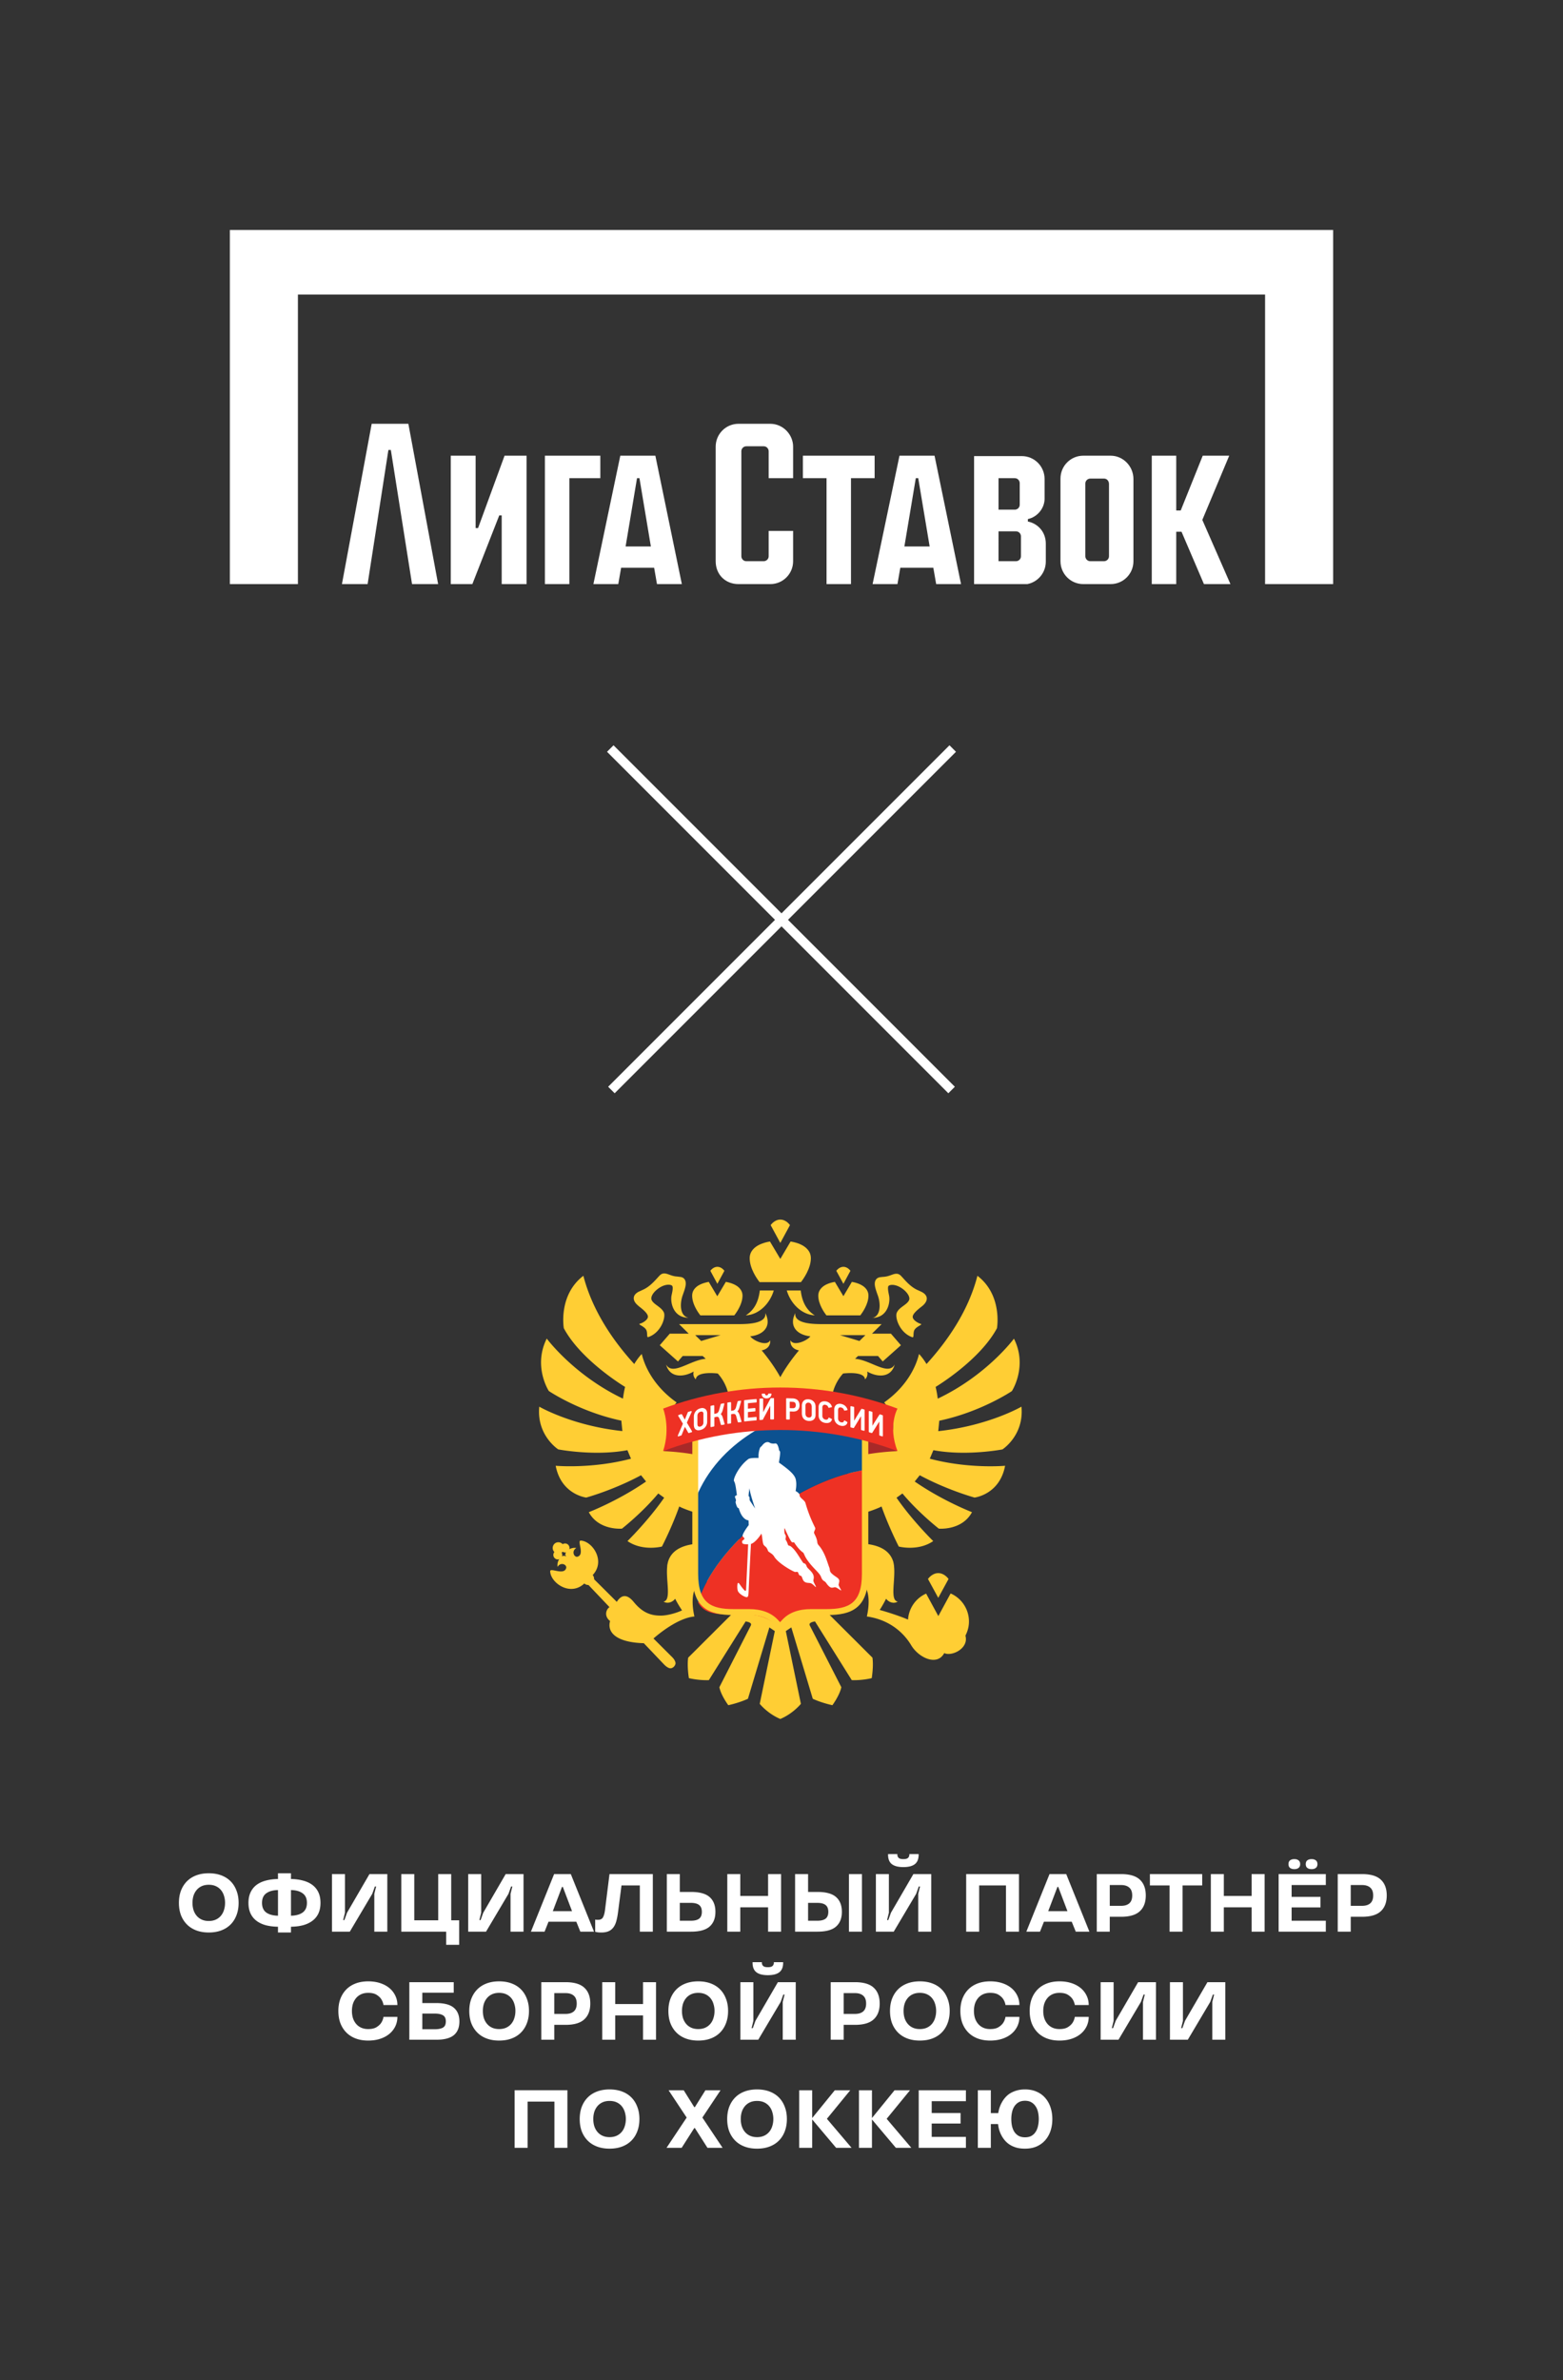 <?xml version="1.0" encoding="UTF-8"?> <svg xmlns="http://www.w3.org/2000/svg" width="680" height="1035" fill="none"><rect width="100%" height="100%" fill="#333333" stroke="none"/> <g clip-path="url(#a)"> <g fill="#fff" clip-path="url(#b)"> <path d="M335.124 184.291h-13.831c-5.497 0-9.93 4.446-9.93 9.958v49.793c0 5.868 4.256 9.958 9.93 9.958h13.831c5.497 0 9.93-4.446 9.93-9.958v-13.16h-10.639v11.026c0 1.244-1.064 2.134-2.128 2.134h-7.625c-1.241 0-2.128-1.067-2.128-2.134v-45.702c0-1.245 1.064-2.134 2.128-2.134h7.625c1.241 0 2.128 1.067 2.128 2.134v11.736h10.639v-13.693c0-5.334-4.433-9.958-9.93-9.958ZM380.517 198.162h-31.208v9.78h10.285V254h10.639v-46.058h10.284v-9.78ZM207.987 229.637h-1.064v-31.475h-10.817V254h9.398l11.703-29.875h1.064V254h10.817v-55.838h-9.576l-11.525 31.475ZM161.707 184.291 148.763 254h11.171l9.043-58.328h1.064l9.22 58.328h11.349l-12.944-69.709h-15.959ZM391.334 198.162 379.631 254h10.816l1.241-7.113h14.363l1.241 7.113h10.817l-11.526-55.838h-15.249Zm2.128 39.478 4.965-29.698h1.063l4.965 29.698h-10.993ZM269.87 198.162 258.167 254h10.817l1.241-7.113h14.363l1.241 7.113h10.817l-11.526-55.838h-15.25Zm2.306 39.478 4.965-29.698h1.063l4.965 29.698h-10.993ZM261.182 198.162h-24.115V254h10.639v-46.058h13.476v-9.78ZM483.184 198.162h-11.88c-5.497 0-9.93 4.445-9.93 9.958v35.922c0 5.512 4.433 9.958 9.93 9.958h11.88c5.497 0 9.93-4.446 9.93-9.958v-35.744c0-5.513-4.433-10.136-9.93-10.136Zm-.709 43.746c0 1.244-1.064 2.134-2.128 2.134h-6.029c-1.241 0-2.128-1.067-2.128-2.134v-31.654c0-1.245 1.064-2.134 2.128-2.134h6.029c1.241 0 2.128 1.067 2.128 2.312v31.476Z"></path> <path d="M100 100v154h29.612V128.097h420.776V254H580V100H100Z"></path> <path d="M534.784 198.162h-11.525l-9.576 23.829h-1.95v-23.829h-10.639V254h10.639v-22.762h2.305L523.79 254h11.526l-12.235-27.919 11.703-27.919ZM447.189 226.792v-1.067c4.078-.889 7.27-4.623 7.27-8.891v-8.536c0-5.513-4.433-9.959-9.93-9.959h-20.746v55.839h21.278c5.497 0 9.93-4.446 9.93-9.959v-7.824c0-4.979-3.369-8.714-7.802-9.603Zm-12.767-18.85h7.093c1.241 0 2.127 1.067 2.127 2.134v9.425c0 1.245-1.064 2.134-2.127 2.134h-7.093v-13.693Zm9.752 33.966c0 1.244-1.064 2.134-2.128 2.134h-7.624V231.06h7.624c1.242 0 2.128 1.067 2.128 2.134v8.714Z"></path> </g> <path stroke="#fff" stroke-width="4" d="m266 474 148.492-148.492M414 474 265.508 325.508"></path> <path fill="#FFCE34" d="M354.96 696.269v-.14l-15.339 9.253s4.477-1.431 0 3.492c-.243-2.444-9.856-7.926-14.714-12.745h-.868v.14l-24.64 24.581c-.555 3.806.313 8.904.313 8.904s3.887 1.013 8.676.873l15.998-25.524s3.124.314 2.221 1.851L312.969 733.7c.728 3.596 3.887 7.821 3.887 7.821s4.511-.942 8.537-2.793l9.335-31.041 2.36 1.606-6.559 31.635s3.366 4.225 8.919 6.564h.069c5.553-2.339 8.919-6.564 8.919-6.564l-6.559-31.635 2.395-1.606 9.335 31.041c3.991 1.851 8.537 2.793 8.537 2.793s3.123-4.225 3.887-7.821l-13.673-26.746c-.903-1.537 2.221-1.851 2.221-1.851l15.998 25.524c4.824.14 8.676-.873 8.676-.873s.868-5.098.312-8.904l-24.639-24.581h.034ZM373.284 589.668h8.711l2.047 2.374 7.913-7.053-4.338-5.028h-8.26l4.199-4.155h-25.715c-3.922 0-12.494-.105-11.834-4.819-2.881 5.692.694 9.498 6.559 10.126-1.562 2.025-7.357 4.469-8.676 1.711-.278 3.911 3.713 4.4 3.713 4.4s-4.685 5.377-8.121 11.662c-3.47-6.32-8.12-11.662-8.12-11.662s3.991-.489 3.713-4.4c-1.319 2.793-7.149.349-8.676-1.711 5.865-.628 9.44-4.434 6.559-10.126.66 4.714-7.912 4.819-11.834 4.819h-25.681l4.199 4.155h-8.259l-4.338 5.028 7.912 7.053 2.048-2.374h8.711c.243.244.52.454.728.663.209.175.382.384.59.559-6.732.489-14.436 7.577-17.247 2.479 1.7 6.215 8.086 5.377 12.007 3.038 0 0-.659 1.955.937 3.422.243-3.772 9.544-2.549 9.544-2.549 4.928 5.482 6.663 13.687 3.539 20.88l5.588-3.352c.208 1.711.416 4.155.277 6.669h1.736c.104-1.99 0-4.155-.313-6.599l2.464-3.562a39.817 39.817 0 0 1 1.319 10.161h4.269c-.105-3.282-.59-6.948-.799-8.38l2.152-2.689s1.562 5.203 1.874 11.069h4.13c-.347-3.561-.937-6.809-1.284-8.59l2.29-.453 2.291.453c-.347 1.781-.937 5.029-1.284 8.59h4.129c.313-5.866 1.874-11.069 1.874-11.069l2.152 2.689c-.208 1.432-.694 5.098-.798 8.38h4.268c0-2.793.278-6.39 1.319-10.161l2.464 3.562a40.181 40.181 0 0 0-.312 6.599h1.735c-.139-2.514.069-4.958.278-6.669l5.587 3.352c-3.123-7.193-1.354-15.433 3.574-20.88 0 0 9.301-1.223 9.544 2.549 1.562-1.467.937-3.422.937-3.422 3.887 2.339 10.272 3.177 11.973-3.038-2.811 5.098-10.55-2.025-17.248-2.479.208-.175.382-.384.59-.559.208-.209.451-.454.694-.663Zm-68.228-6.53-2.603-2.549h11.071l-8.468 2.549Zm60.385-2.549h11.07l-2.602 2.549-8.468-2.549ZM436.133 630.276s9.474-6.076 8.26-18.576c0 0-14.194 8.275-36.197 10.65l.452-4.539c18.219-3.841 31.58-12.885 31.58-12.885s6.976-10.719.902-22.801c0 0-11.729 15.923-33.142 26.083l-.069-.384a43.873 43.873 0 0 0-.868-4.714c.972-.593 19.296-11.767 26.688-25.524 0 0 2.533-14.351-8.503-22.801-3.991 15.608-13.396 28.772-22.141 38.374-1.77-2.898-3.262-4.364-3.262-4.364-1.701 7.018-6.524 14.979-15.166 21.054a15.84 15.84 0 0 1 3.783 8.765c.937 8.869-5.449 13.128-14.263 14.071-1.874.21-3.644 3.736-5.345 3.317 0 0 1.354 23.15 2.083 23.08 4.025-.488 10.827-3.002 12.597-3.98 3.193 9.078 7.496 17.423 7.496 17.423s8.364 2.2 14.992-2.374c0 0-9.058-8.834-15.964-18.855l2.568-1.851c7.08 8.485 15.825 15.294 15.825 15.294s10.065.943 14.437-7.158c0 0-12.771-4.923-24.917-13.338l2.186-2.724c12.077 6.495 23.842 9.707 23.842 9.707s10.931-1.257 13.291-13.827c0 0-15.651 1.466-32.76-3.073l1.562-3.701c14.471 2.689 30.088-.349 30.088-.349h-.035ZM379.461 573.084c6.629 0 7.982-6.6 7.323-9.777-.243-1.152-.451-2.235-.451-3.073 0-.489.035-.942.382-1.152 1.075-.698 3.782-.454 6.489 1.781 1.631 1.362 2.95 3.317 2.221 4.679-.486.907-1.423 1.606-2.394 2.304-1.111.838-2.256 1.641-2.846 2.933-.972 2.06 1.18 8.799 6.698 10.72.972.314.139-2.025 1.076-3.352 1.075-1.537 3.748-2.165 2.533-2.479-.798-.21-3.158-1.397-3.401-2.829-.208-1.361 1.943-3.142 3.47-4.364l.625-.489c1.805-1.467 2.082-2.724 2.013-3.527-.069-.733-.521-1.781-2.221-2.653-.139-.07-.278-.105-.382-.175 0 0-.312-.175-1.527-.698-2.603-1.222-4.581-3.352-6.142-5.098-.313-.349-.625-.664-.903-.978-1.388-1.466-2.776-.943-4.268-.419-.903.349-1.978.698-3.297.803-.278 0-1.701.175-1.701.175-.555.139-1.041.349-1.388.698-.624.629-.867 1.536-.763 2.689.139 1.361.728 2.933 1.318 4.609 1.215 3.387 1.389 8.938-2.498 9.742l.034-.07ZM277.779 567.914l.625.489c1.527 1.187 3.678 3.003 3.47 4.365-.243 1.431-2.603 2.653-3.401 2.828-1.215.314 1.458.943 2.533 2.479.937 1.327.139 3.701 1.076 3.352 5.553-1.92 7.67-8.624 6.733-10.719-.59-1.257-1.735-2.095-2.846-2.933-.972-.699-1.909-1.397-2.395-2.305-.728-1.362.556-3.317 2.222-4.679 2.706-2.234 5.413-2.479 6.489-1.781.312.21.382.664.382 1.153 0 .873-.243 1.955-.486 3.072-.659 3.178.729 9.777 7.323 9.777-3.887-.803-3.714-6.355-2.499-9.742.59-1.676 1.18-3.212 1.319-4.609.104-1.152-.139-2.06-.764-2.688-.347-.349-.833-.559-1.388-.664 0 0-1.423-.174-1.666-.209-1.319-.07-2.36-.454-3.297-.803-1.492-.524-2.88-1.048-4.268.419-.278.279-.59.628-.903.977-1.596 1.746-3.539 3.876-6.177 5.098-1.214.559-1.492.699-1.492.699s-.278.139-.417.174c-1.7.873-2.151 1.886-2.221 2.654-.069.803.174 2.06 2.013 3.526l.035.07Z"></path> <path fill="#FFCE34" d="M336.672 561.176h-6.108c-.625 5.308-2.707 8.695-6.108 10.824 5.865-.279 10.55-5.272 12.181-10.824h.035ZM348.401 561.176h-6.108c1.632 5.552 6.317 10.51 12.182 10.824-3.401-2.129-5.484-5.516-6.108-10.824h.034ZM339.379 557.543h9.092c1.076-1.396 4.304-5.936 4.304-10.405 0-1.885-.799-3.457-2.499-4.818-.833-.664-2.742-1.851-6.316-2.445l-4.477 7.577-4.511-7.577c-3.575.594-5.484 1.816-6.317 2.445-1.7 1.361-2.498 2.933-2.498 4.818 0 4.504 3.227 9.044 4.303 10.405h8.919Z"></path> <path fill="#FFCE34" d="M343.682 532.754s-1.596-2.41-4.199-2.41c-2.603 0-4.199 2.41-4.199 2.41l4.199 7.751 4.199-7.751ZM366.83 572h7.461c.867-1.152 3.54-4.888 3.54-8.555 0-1.571-.66-2.863-2.048-3.98-.694-.524-2.256-1.537-5.171-2.025l-3.678 6.215-3.714-6.215c-2.915.488-4.511 1.501-5.171 2.025-1.353 1.117-2.047 2.409-2.047 3.98 0 3.701 2.672 7.438 3.54 8.555h7.288Z"></path> <path fill="#FFCE34" d="M369.987 552.622s-1.18-1.746-3.054-1.746c-1.874 0-3.088 1.746-3.088 1.746l3.088 5.657 3.054-5.657ZM315.155 552.622s-1.18-1.746-3.054-1.746c-1.874 0-3.054 1.746-3.054 1.746l3.054 5.657 3.054-5.657Z"></path> <path fill="#FFCE34" d="M311.997 572h7.461c.903-1.152 3.575-4.888 3.575-8.555 0-1.571-.694-2.863-2.082-3.98-.694-.524-2.256-1.502-5.171-2.025l-3.714 6.25-3.713-6.25c-2.915.523-4.511 1.501-5.171 2.025-1.388 1.117-2.047 2.409-2.047 3.98 0 3.701 2.672 7.438 3.574 8.555h7.288ZM242.867 630.276s15.617 3.038 30.088.349l1.562 3.701c-17.109 4.505-32.76 3.073-32.76 3.073 2.394 12.57 13.291 13.827 13.291 13.827s11.765-3.212 23.842-9.707l2.186 2.724c-12.146 8.415-24.917 13.338-24.917 13.338 4.372 8.101 14.436 7.158 14.436 7.158s8.711-6.809 15.791-15.294l2.568 1.851c-6.906 9.986-15.964 18.855-15.964 18.855 6.628 4.574 14.992 2.374 14.992 2.374s4.338-8.345 7.531-17.423c1.77 1.012 8.572 3.492 12.597 3.98.729.07 2.083-23.08 2.083-23.08-1.701.384-3.506-3.142-5.345-3.317-8.815-.943-15.2-5.202-14.263-14.071a15.84 15.84 0 0 1 3.783-8.765c-8.642-6.075-13.465-14.036-15.166-21.054 0 0-1.527 1.466-3.262 4.364-8.746-9.567-18.116-22.766-22.141-38.374-11.036 8.45-8.503 22.801-8.503 22.801 7.358 13.757 25.716 24.966 26.653 25.524a44.121 44.121 0 0 0-.868 4.714l-.069.384c-21.378-10.195-33.142-26.118-33.142-26.118-6.073 12.117.902 22.801.902 22.801s13.326 9.044 31.546 12.885l.451 4.539c-21.968-2.34-36.161-10.615-36.161-10.615-1.215 12.5 8.259 18.576 8.259 18.576Z"></path> <path fill="#FFCE34" d="M284.269 712.541c1.943-1.71 10.515-8.938 17.838-9.602-3.089-13.862 3.748-18.995 9.266-12.675 1.943 2.2 2.741 4.609 3.088 6.67l6.698.104.451-27.689-14.089-.244c.485 1.292.59 2.095.59 2.095-11.487-.384-16.172 3.282-17.526 8.1 0 0-.035.21-.069.35 0 .139-.07.279-.104.454-.07.314-.105.593-.139.942v.245c-.625 5.936 1.908 14.665-1.597 15.154 1.597 1.047 3.818.419 5.067-1.222.937 1.92 2.221 3.91 2.985 5.063-2.707 1.257-6.663 2.304-9.336 2.269-4.268 0-7.843-1.257-11.66-5.901-2.36-2.898-4.963-3.91-7.392-.07a3227.383 3227.383 0 0 0-9.856-9.811c0-.664-.174-1.327-.625-1.851 5.761-6.145-.138-14.735-5.171-14.979-1.804-.07 1.84 6.005-1.388 6.983-1.527.454-2.845-2.409-.555-3.771-2.811-.524-6.038 2.13-4.269 3.911-1.735-1.781-4.407 1.431-3.886 4.295 1.353-2.305 4.199-.978 3.713.593-1.006 3.247-7.045-.454-6.941 1.362.208 5.063 8.746 11.034 14.853 5.272.486.454 1.146.664 1.805.664 0 0 3.956 4.155 9.162 9.637h-.035c-1.492 1.012-2.429 3.911.278 6.041-1.354 4.713 2.325 9.253 14.68 9.637 4.893 5.132 8.675 9.113 8.953 9.392 1.284 1.257 2.256 1.572 2.811 1.502.451-.07.937-.315 1.284-.664.382-.384.625-.838.729-1.292.104-.558-.243-1.676-1.423-2.863-.208-.209-3.574-3.561-8.086-8.066l-.104-.035ZM413.541 692.988l-2.048 3.771-3.262 6.006-3.262-6.006-2.048-3.771c-4.407 1.955-7.53 6.25-7.877 11.313-2.95-1.327-9.336-3.422-12.32-4.19 0 0 1.318-1.99 2.776-4.888 1.249 1.641 3.47 2.304 5.067 1.222-3.471-.489-.972-9.218-1.597-15.154v-.245c-.034-.314-.104-.628-.138-.942-.035-.14-.07-.315-.105-.454a1.78 1.78 0 0 0-.069-.384c-1.353-4.784-6.038-8.45-17.525-8.066 0 0 .104-.803.59-2.095l-14.09.244.486 27.689 6.698-.104c.312-2.061 1.145-4.47 3.053-6.67 5.518-6.32 12.355-1.152 9.266 12.675 12.043 1.711 17.526 9.568 19.261 12.466 3.297 5.551 11.348 9.253 14.402 3.456 3.297 1.572 10.758-2.025 9.231-7.542v-.069c.937-1.851 1.527-3.876 1.527-6.111a13.324 13.324 0 0 0-7.912-12.186l-.104.035Z"></path> <path fill="#FFCE34" d="M412.673 686.632s-1.7-2.549-4.476-2.549c-2.777 0-4.477 2.549-4.477 2.549l4.477 8.205 4.476-8.205ZM244.706 671.409c.937 1.013.903 2.584-.069 3.527-.972.943-2.534.908-3.505-.07-.937-.978-.903-2.549.069-3.527.972-.942 2.534-.907 3.505.07Z"></path> <path fill="#FFCE34" d="M244.082 674.831c.728.769.728 2.026-.07 2.759-.763.733-2.013.733-2.741-.07-.729-.768-.729-2.025.069-2.758.764-.734 2.013-.734 2.742.069ZM247.24 671.793c.729.768.729 2.025-.07 2.758-.763.734-2.012.734-2.741-.069-.729-.769-.729-2.026.069-2.759.764-.733 2.013-.733 2.742.07Z"></path> <path fill="#EE3124" d="M375.158 639.388c-29.775 5.098-63.855 32.682-71.49 57.369 2.222 4.329 6.594 5.307 13.327 5.307h7.183c6.212 0 11.071 1.816 14.403 5.377 3.366-3.561 8.19-5.377 14.402-5.377h7.183c10.169 0 14.992-2.235 14.992-14.944v-47.732Z"></path> <path fill="#0C5190" d="M343.925 610.233c-19.157 3.178-35.919 13.234-41.923 30.134v46.753c0 .734 0 1.467.035 2.13v.245c.174 3.107.729 5.447 1.631 7.228 7.566-24.407 41.055-51.712 70.588-57.159.312-.07.59-.105.868-.175v-25.105c-10.238-2.375-20.753-3.702-31.234-4.051h.035Z"></path> <path fill="#fff" d="M302.002 653.391c8.607-24.128 32.518-38.514 59.83-43.088-20.094-.628-40.257 1.327-59.83 5.866v37.222Z"></path> <path fill="#A82928" d="M377.518 626.156v6.215a106.746 106.746 0 0 1 12.945-1.327l-7.913-4.016s-3.574-.733-5.032-.872ZM301.447 626.156v6.215a106.746 106.746 0 0 0-12.945-1.327l7.913-4.016s3.574-.733 5.032-.872Z"></path> <path fill="#FFCE34" d="M377.796 609.606h-76.592v74.897c0 14.77 7.149 17.808 17.838 17.808h6.802c6.594 0 11.036 2.444 13.187 7.297l.451 1.048.452-1.048c2.151-4.853 6.593-7.297 13.187-7.297h6.767c10.724 0 17.873-3.038 17.873-17.808v-74.897h.035Zm-2.811 74.757c0 12.85-5.657 15.364-15.444 15.364h-6.698c-5.413 0-9.613 1.536-12.458 4.609l-1.007 1.082-1.006-1.082c-2.88-3.038-7.045-4.609-12.459-4.609h-6.732c-9.787 0-15.444-2.514-15.444-15.364v-71.998h71.248v71.998Z"></path> <path fill="#fff" fill-rule="evenodd" d="M319.285 644.068c.694.594 1.041 4.33 1.319 6.111 0 0-1.041.244-.833.908.069.209.416 1.012.416 1.292 0 .279-.208.768-.173.872.138.734.416 1.607.763 2.2.243.384.59.314.66.489 1.457 5.238 4.233 5.203 4.233 5.203l.07 2.06c-1.18 1.536-3.158 4.469-2.568 4.993.451.454.728.628.694.943 0 .104-.278.454-.798.768-.313.209-.313 1.187.243 1.431.485.175 1.353.245 2.186.21l-.902 19.693c0 .279-.139.803-.625.384-.59-.558-1.319-1.466-2.117-2.653-.694-1.048-.937-.594-1.006 0-.139.942-.07 2.199.173 2.863.312.838 1.735 2.025 3.262 2.584 1.284.453 1.319-.35 1.423-2.654.035-1.083.521-11.558 1.007-20.392.173-.035.347-.104.485-.174 1.423-.699 3.054-2.689 4.061-4.295.451 1.327.451 4.26 1.041 4.958.833.978 1.145.629 1.874 2.619.173.454 1.874 1.082 2.603 2.339 1.596 2.759 7.183 6.006 8.919 6.704.589.245 1.284-.384 1.596.454.416 1.188.59 1.083 1.145 1.292.625.21.59 1.851 1.562 2.549 1.006.733 2.047.349 2.915.734.868.384 1.874 1.676 2.047 1.571.174-.105-.59-1.257-.971-2.27-.174-.384-.104-.908 0-1.327.486-2.688-2.603-4.155-3.019-5.342-.729-1.955-1.076-.873-1.701-1.816-1.735-2.514-3.089-5.237-5.171-6.878-.486-.384-1.006-.315-1.145-.524-.312-.384-.278-1.117-1.145-2.409-.209-.315.347-1.432-.104-2.095-.243-.35-.417-.699-.452-1.537-.069-2.479.278-.942.833.245.764 1.571 1.84 3.91 2.395 4.399.312.315.867-.104 1.11.28 1.458 2.304 2.916 3.701 3.818 4.294.382.315.59 1.502 1.839 3.283 2.568 3.666 5.24 5.412 5.969 7.332.764 2.025 1.492 1.536 2.187 2.549.694 1.048 1.596 2.025 2.359 2.095.764.07 1.076-.244 1.666-.174.694.104 2.395 1.466 2.534 1.396.138-.07-1.18-2.025-1.111-2.514.104-.733.451-1.466.208-2.095-.416-1.047-1.804-1.362-3.366-2.933-.798-.803-.59-1.536-.833-2.269-.972-2.514-1.7-5.727-3.852-8.8-.764-1.082-1.319-1.361-1.423-2.269-.208-2.13-1.284-3.492-1.423-4.19-.104-.664.798-1.606.451-2.235-.902-1.885-2.672-5.342-4.199-10.754-.381-1.292-2.533-2.2-2.533-3.317 0-1.083-1.735-1.781-1.735-1.921.486-2.654.243-4.085.069-4.958-.486-2.235-3.193-4.4-7.322-7.368.138-1.187.694-4.015.451-4.783-.07-.279-.382-.384-.417-.698-.139-1.048-.59-2.2-.902-2.515-.416-.488-.729-.279-1.492-.244-.486 0-1.215-.105-1.527-.314-.937-.629-2.187-.559-3.609 1.362-.243.314-.59.384-.729.768a9.057 9.057 0 0 0-.59 2.374c-.174 1.397 0 1.641-.104 2.06-1.597-.07-3.748 0-4.373.454-4.338 3.212-6.906 9.079-6.212 9.672l-.104-.07Zm6.42 6.32c0-1.117.382-3.212.382-3.212.069 1.955 2.429 8.799 2.429 8.799l-2.256-3.387c-.208-.314-.104-1.432-.243-1.641-.104-.21-.347-.279-.347-.559h.035Z" clip-rule="evenodd"></path> <path fill="#EE3124" d="M390.462 631.01c-32.517-12.221-69.442-12.221-101.96 0 3.332-10.3 0-18.471 0-18.471 32.518-12.221 69.408-12.221 101.96 0 0 0-4.268 7.542 0 18.471Z"></path> <path fill="#fff" d="M298.81 618.72a194.913 194.913 0 0 1 2.117-4.748.372.372 0 0 0-.035-.28.269.269 0 0 0-.277-.069c-.382.104-.799.244-1.18.349-.07 0-.139.07-.174.139-.451 1.083-.902 2.165-1.319 3.248l-1.249-2.305s-.208-.139-.312-.105c-.382.14-.764.245-1.146.385-.069 0-.138.069-.173.174v.21a171.333 171.333 0 0 1 2.047 3.387c-.728 1.745-1.492 3.456-2.221 5.167-.034.105 0 .21.035.28.07.069.104.069.208.069h.07c.381-.139.763-.279 1.145-.384.069 0 .139-.069.173-.139.486-1.222.972-2.41 1.458-3.632.486.873.972 1.711 1.458 2.584.069.105.173.175.277.105.382-.105.798-.245 1.18-.349.07 0 .139-.07.174-.14v-.244c-.729-1.257-1.493-2.514-2.221-3.736M306.931 612.783a2.107 2.107 0 0 0-.972-.454c-.382-.069-.798-.034-1.284.105-.521.14-.972.349-1.319.629-.347.279-.659.558-.868.908a3.608 3.608 0 0 0-.485 1.047 3.52 3.52 0 0 0-.139 1.013v3.526c0 .384.069.768.139 1.083.104.349.277.628.52.873.243.209.59.384.972.454h.382c.277 0 .59-.035.937-.14a4.2 4.2 0 0 0 1.145-.489c.347-.209.659-.489.902-.803.243-.314.451-.663.59-1.048a3.61 3.61 0 0 0 .208-1.222v-3.666c0-.349-.069-.698-.173-1.013a2.74 2.74 0 0 0-.555-.838m-.903 2.13v3.771c0 .21-.034.419-.104.594a2.179 2.179 0 0 1-.278.489c-.138.14-.277.279-.416.384a1.596 1.596 0 0 1-.521.209c-.242.07-.451.105-.624.035a.97.97 0 0 1-.382-.174.696.696 0 0 1-.208-.384 3.128 3.128 0 0 1-.07-.629v-3.457s0-.314.035-.488c.035-.175.104-.35.208-.524.104-.175.243-.349.417-.489.173-.14.416-.244.694-.314.139-.035.278-.07.382-.07h.243c.173.07.277.14.381.244.104.105.174.21.209.349.034.14.069.28.069.385M314.01 615.369s-.277-.314-.485-.419c.138-.139.277-.279.381-.489.209-.349.382-.768.521-1.222l.694-2.688s0-.175-.069-.245c-.07-.07-.139-.105-.243-.07l-1.041.21c-.105 0-.174.105-.209.175l-.729 2.653c-.069.28-.173.524-.312.699a1.401 1.401 0 0 1-.347.419c-.139.104-.243.174-.382.209-.138.035-.277.07-.381.105-.209.035-.452.105-.66.139v-3.491s0-.175-.104-.21a.49.49 0 0 0-.208-.07c-.382.07-.729.175-1.111.245-.138 0-.208.14-.208.244v8.764s0 .14.104.21c.035.035.104.035.174.035h.069a12.63 12.63 0 0 1 1.111-.245c.104 0 .208-.139.208-.244v-3.771c.278-.07.555-.105.833-.175.139-.035.277-.035.451-.035.104 0 .208 0 .312.07.104.07.209.14.313.28.104.139.173.314.243.558l.694 2.514s.138.21.277.175l1.146-.21c.069 0 .138-.069.173-.139.035-.07.069-.14 0-.21l-.763-2.653c-.139-.454-.278-.804-.521-1.118M321.263 614.18a1.822 1.822 0 0 0-.486-.419c.139-.14.278-.279.382-.454.208-.314.382-.733.521-1.222l.729-2.654s0-.174-.035-.244-.139-.105-.208-.07c-.347.035-.729.07-1.042.14-.104 0-.173.105-.208.174l-.729 2.619c-.104.279-.173.489-.312.664a1.248 1.248 0 0 1-.347.384 1.32 1.32 0 0 1-.347.209l-.416.105c-.243.035-.452.07-.694.105v-3.527s-.035-.14-.105-.209c-.069-.035-.138-.07-.208-.07-.382.07-.729.104-1.11.174-.139 0-.209.14-.209.245v8.764s.035.14.105.209c.034.035.104.07.173.07h.035c.382-.07.729-.139 1.11-.174.104 0 .209-.14.209-.245v-3.771l.832-.14h.452s.242.035.347.105c.104.035.208.14.312.28.104.139.208.349.278.593l.694 2.549s.138.175.277.175c.382-.035.764-.105 1.146-.14.069 0 .138-.07.173-.105.035-.07.069-.139 0-.209l-.798-2.689c-.139-.454-.278-.838-.521-1.117M328.898 608.385c-1.665.14-3.296.28-4.928.489-.138 0-.242.14-.242.245v8.764s0 .14.104.174c.034.035.104.07.173.07 1.631-.174 3.262-.349 4.928-.454.139 0 .243-.139.243-.244v-1.013s0-.139-.069-.174a.265.265 0 0 0-.174-.07l-3.54.314v-2.444a87.982 87.982 0 0 1 3.02-.279c.138 0 .242-.14.242-.245v-.942s0-.14-.069-.21a.49.49 0 0 0-.208-.07 78.61 78.61 0 0 0-2.985.28v-2.375c1.18-.105 2.395-.244 3.575-.314.139 0 .243-.14.243-.244v-.978s0-.14-.07-.21a.262.262 0 0 0-.173-.07M336.499 607.999h-1.076c-.104 0-.174.07-.209.14-.728 1.362-1.457 2.758-2.221 4.12a46.992 46.992 0 0 1-.971 1.851v-5.727s0-.139-.07-.174c-.034-.035-.104-.07-.208-.07-.382 0-.729.035-1.11.07-.139 0-.243.104-.243.279v8.764s0 .14.069.175c.035.035.104.07.174.07.347 0 .694-.035 1.075-.07.104 0 .174-.07.209-.14.763-1.466 1.561-2.898 2.325-4.364l.867-1.642v5.727s0 .139.07.174c.069.035.139.105.173.07h1.146s.242-.139.242-.279v-8.764c0-.07 0-.14-.069-.175a.367.367 0 0 0-.173-.07"></path> <path fill="#fff" d="M331.952 607.546s.382.314.66.419c.243.104.485.139.833.139h.138c.382 0 .694-.104.937-.209.243-.105.451-.279.625-.454s.278-.384.347-.594c.069-.209.139-.419.139-.593 0-.07 0-.14-.07-.21-.069-.07-.138-.07-.208-.07h-.902a.238.238 0 0 0-.243.245c0 .035 0 .105-.035.174 0 .07-.069.14-.139.175a.711.711 0 0 1-.208.14.738.738 0 0 1-.347.07c-.069 0-.173 0-.243-.035-.069 0-.139-.07-.208-.14-.069-.035-.104-.105-.139-.175 0-.069-.034-.104-.034-.174 0-.14-.105-.245-.278-.245-.312 0-.625 0-.937.035a.238.238 0 0 0-.243.245c0 .209.035.419.139.628.069.21.208.419.382.594M344.932 608.105c-.903 0-1.77-.07-2.672-.07-.07 0-.139 0-.174.07-.035.07-.069.105-.069.174v8.765s.104.244.243.244h1.11s.139 0 .174-.07a.271.271 0 0 0 .069-.174v-3.248c.451 0 .902 0 1.319.035.52 0 .971-.035 1.353-.174.382-.14.694-.35.902-.594.243-.244.417-.559.521-.908.104-.314.139-.663.139-1.047 0-.943-.278-1.676-.798-2.2-.521-.489-1.25-.768-2.187-.803m-1.284 1.466c.417 0 .833 0 1.25.035.485 0 .867.14 1.075.384.209.28.313.594.313 1.048 0 .174 0 .349-.07.559 0 .139-.104.279-.208.419-.104.104-.208.209-.416.279-.139.07-.313.07-.556.07h-.104c-.416 0-.867 0-1.284-.035v-2.759ZM354.093 609.606c-.243-.28-.555-.559-.902-.733-.382-.21-.833-.315-1.319-.385-.52-.034-1.006 0-1.388.14-.382.14-.694.349-.937.629a2.37 2.37 0 0 0-.52.908 3.194 3.194 0 0 0-.174.977v3.527c0 .384.069.768.174 1.152.104.384.277.733.52 1.013.243.314.555.558.937.733.382.209.833.314 1.354.349h.347c.277 0 .555 0 .832-.105.348-.104.695-.244.972-.489.278-.244.486-.523.625-.872.139-.35.208-.734.208-1.188v-3.666c0-.349-.069-.698-.173-1.047-.105-.35-.313-.664-.556-.978m-.937 1.92v3.771c0 .21-.034.384-.104.524-.069.14-.173.279-.277.384a.83.83 0 0 1-.382.21c-.174.035-.347.07-.521.035-.243 0-.486-.07-.659-.175a2.217 2.217 0 0 1-.451-.349 1.223 1.223 0 0 1-.243-.524 2.026 2.026 0 0 1-.104-.663v-3.457s0-.314.069-.454c.035-.175.104-.279.208-.419.104-.105.243-.209.417-.314.104-.07.277-.105.451-.105h.208c.278 0 .486.105.66.21.173.139.312.244.416.419.104.174.173.314.208.488.035.175.07.315.07.419M357.876 611.459s.139-.28.243-.349a.826.826 0 0 1 .381-.21.76.76 0 0 1 .556 0c.347.07.659.175.867.384.209.21.347.419.451.733 0 .14.174.21.313.175.347-.07.694-.175 1.041-.209.069 0 .139-.07.173-.14a.223.223 0 0 0 0-.21 2.962 2.962 0 0 0-1.006-1.501c-.486-.384-1.076-.664-1.735-.733a3.688 3.688 0 0 0-1.249.035 2.821 2.821 0 0 0-.972.488 2.589 2.589 0 0 0-.59.873 2.737 2.737 0 0 0-.208 1.083v3.666c0 .419.069.803.208 1.187.139.349.347.699.59.978s.555.524.937.698c.347.175.763.314 1.214.384.209 0 .382.035.59.035.452 0 .868-.07 1.215-.244.521-.245.868-.664 1.041-1.257.035-.14 0-.245-.139-.314l-1.041-.524s-.139-.035-.208 0c-.069 0-.139.105-.139.174a.962.962 0 0 1-.416.559c-.208.14-.486.175-.833.105a1.475 1.475 0 0 1-.59-.21 1.382 1.382 0 0 1-.417-.349 2.215 2.215 0 0 1-.277-.489 1.393 1.393 0 0 1-.104-.523v-3.737c0-.174 0-.349.104-.488M364.713 612.573s.139-.244.243-.349c.104-.105.208-.174.381-.174.174-.035.347-.035.556 0 .347.069.659.209.867.419.209.209.347.454.451.768 0 .139.139.209.313.174l1.006-.174s.139-.07.174-.105a.227.227 0 0 0 0-.209c-.174-.594-.521-1.118-1.007-1.572a3.851 3.851 0 0 0-1.735-.838c-.451-.104-.867-.104-1.249 0a1.94 1.94 0 0 0-.972.454c-.243.21-.451.489-.59.838-.139.314-.208.699-.208 1.118v3.666c0 .419.069.803.208 1.187.139.384.347.698.59 1.013.243.279.555.523.902.768.347.209.764.349 1.215.454.278.07.521.07.763.07.382 0 .729-.07 1.007-.21.52-.244.867-.628 1.041-1.222.035-.14 0-.245-.104-.314-.347-.21-.694-.384-1.041-.594a.22.22 0 0 0-.208 0c-.07 0-.139.105-.139.175a.868.868 0 0 1-.382.523c-.208.105-.486.14-.798.07-.208 0-.417-.105-.59-.209a1.504 1.504 0 0 1-.417-.384c-.138-.14-.208-.315-.277-.489a1.446 1.446 0 0 1-.104-.559v-3.736s0-.314.104-.489M374.985 612.644s-.208 0-.277.105c-.729 1.152-1.423 2.304-2.152 3.492l-.937 1.571v-5.831s-.07-.21-.208-.245c-.382-.07-.729-.174-1.111-.244-.069 0-.139 0-.208.035-.07.035-.104.139-.104.209v8.764s.069.21.208.245c.347.07.694.174 1.041.244.104 0 .208 0 .278-.105a215.71 215.71 0 0 0 2.256-3.701l.832-1.361v5.831s.07.209.174.244c.347.105.729.175 1.076.279h.069c.07 0 .104 0 .139-.035.069-.034.104-.139.104-.209v-8.764s-.069-.21-.208-.245c-.347-.104-.694-.209-1.041-.279M383.939 615.405c-.347-.105-.694-.245-1.041-.349-.104-.035-.243 0-.278.104-.729 1.118-1.423 2.235-2.152 3.352l-.902 1.502v-5.866s-.069-.21-.208-.245l-1.076-.314s-.173 0-.208.035c-.07.035-.104.14-.104.21v8.764s.069.209.173.244l1.041.314c.104 0 .243 0 .313-.104.728-1.188 1.492-2.375 2.221-3.562l.833-1.327v5.866s.069.21.173.245c.347.104.729.244 1.076.349h.069c.07 0 .105 0 .139-.035.07-.035.104-.14.104-.21v-8.764s-.069-.209-.173-.244M90.83 840.358c-2.004 0-3.804-.298-5.402-.895-1.598-.596-2.957-1.454-4.078-2.575-1.12-1.121-1.991-2.468-2.611-4.042-.597-1.598-.895-3.387-.895-5.366 0-1.98.298-3.756.895-5.33.62-1.598 1.49-2.957 2.61-4.078 1.122-1.121 2.481-1.98 4.079-2.576 1.598-.596 3.398-.894 5.401-.894 2.004 0 3.804.298 5.402.894 1.598.596 2.957 1.455 4.078 2.576 1.121 1.121 1.979 2.48 2.576 4.078.62 1.574.93 3.35.93 5.33 0 1.979-.31 3.768-.93 5.366-.597 1.574-1.455 2.921-2.576 4.042-1.12 1.121-2.48 1.979-4.078 2.575-1.598.597-3.398.895-5.401.895Zm0-5.008c1.168 0 2.194-.203 3.076-.608a6.228 6.228 0 0 0 2.218-1.682 7 7 0 0 0 1.323-2.504c.31-.954.465-1.979.465-3.076a9.898 9.898 0 0 0-.465-3.077 7.017 7.017 0 0 0-1.323-2.504 6.237 6.237 0 0 0-2.218-1.681c-.883-.405-1.908-.608-3.077-.608-1.168 0-2.194.203-3.076.608a6.237 6.237 0 0 0-2.218 1.681 7.488 7.488 0 0 0-1.36 2.504c-.285.954-.428 1.98-.428 3.077s.143 2.122.429 3.076c.31.954.763 1.789 1.36 2.504a6.228 6.228 0 0 0 2.217 1.682c.882.405 1.908.608 3.076.608Zm30.109 2.504c-1.908-.024-3.661-.239-5.259-.644-1.574-.429-2.921-1.061-4.042-1.896a8.504 8.504 0 0 1-2.611-3.184c-.62-1.311-.93-2.862-.93-4.65 0-1.789.31-3.327.93-4.615.62-1.311 1.49-2.385 2.611-3.219 1.121-.835 2.468-1.455 4.042-1.86 1.598-.43 3.351-.656 5.259-.68v-2.504h5.652v2.504c1.908.024 3.649.25 5.223.68 1.574.405 2.921 1.025 4.042 1.86a8.304 8.304 0 0 1 2.647 3.219c.62 1.288.93 2.826.93 4.615 0 1.788-.31 3.339-.93 4.65a8.373 8.373 0 0 1-2.647 3.184c-1.121.835-2.468 1.467-4.042 1.896-1.574.405-3.315.62-5.223.644v2.504h-5.652v-2.504Zm0-15.955c-2.17.048-3.875.525-5.116 1.431-1.216.883-1.824 2.266-1.824 4.15 0 1.884.608 3.279 1.824 4.185 1.241.883 2.946 1.348 5.116 1.395v-11.161Zm5.652 11.161c2.17-.047 3.863-.512 5.079-1.395 1.241-.906 1.861-2.301 1.861-4.185 0-1.884-.62-3.267-1.861-4.15-1.216-.906-2.909-1.383-5.079-1.431v11.161Zm17.835-18.1h5.652v16.812l-.787 3.184h.537l1.145-3.184 9.765-16.812h7.763V840h-5.652v-16.455l.787-3.184h-.537l-1.144 3.184L152.189 840h-7.763v-25.04ZM194.114 840h-19.532v-25.04h5.652v20.103h10.41V814.96h5.652v20.103h3.47v10.661h-5.652V840Zm9.576-25.04h5.652v16.812l-.787 3.184h.537l1.145-3.184 9.765-16.812h7.763V840h-5.652v-16.455l.787-3.184h-.537l-1.144 3.184L211.453 840h-7.763v-25.04Zm37.382 0h7.262L258.422 840h-5.938l-1.753-4.328H238.64L236.923 840h-5.938l10.087-25.04Zm7.799 16.133-4.007-10.553h-.358l-4.006 10.553h8.371Zm12.756 9.265c-.405 0-.775-.012-1.109-.036a7.163 7.163 0 0 1-.823-.107 7.174 7.174 0 0 1-.751-.179v-5.294l.358.071c.119.024.25.036.393.036h.465c1.026 0 1.741-.346 2.147-1.038.405-.691.703-1.729.894-3.112l1.967-15.739h18.852V840h-5.652v-20.104h-7.977l-1.538 11.876c-.191 1.431-.441 2.683-.751 3.757-.31 1.073-.74 1.967-1.288 2.682a5.104 5.104 0 0 1-2.075 1.61c-.835.358-1.872.537-3.112.537Zm28.479-25.398h5.652v7.762h4.829c3.745 0 6.451.739 8.121 2.218 1.693 1.479 2.539 3.625 2.539 6.439 0 2.79-.846 4.925-2.539 6.403-1.67 1.479-4.376 2.218-8.121 2.218h-10.481v-25.04Zm10.481 20.282c1.598 0 2.791-.298 3.578-.894.787-.62 1.18-1.61 1.18-2.969 0-1.359-.393-2.349-1.18-2.969-.787-.62-1.98-.93-3.578-.93h-4.829v7.762h4.829Zm15.833-20.282h5.652v9.515h12.09v-9.515h5.652V840h-5.652v-10.589h-12.09V840h-5.652v-25.04Zm29.492 0h5.652v7.762h4.042c3.744 0 6.451.739 8.12 2.218 1.694 1.479 2.54 3.625 2.54 6.439 0 2.79-.846 4.925-2.54 6.403-1.669 1.479-4.376 2.218-8.12 2.218h-9.694v-25.04Zm9.694 20.282c1.598 0 2.79-.298 3.577-.894.787-.62 1.181-1.61 1.181-2.969 0-1.359-.394-2.349-1.181-2.969-.787-.62-1.979-.93-3.577-.93h-4.042v7.762h4.042Zm13.737-20.282h5.652V840h-5.652v-25.04Zm11.72 0h5.652v16.812l-.787 3.184h.537l1.145-3.184 9.765-16.812h7.763V840h-5.652v-16.455l.787-3.184h-.537l-1.144 3.184L388.826 840h-7.763v-25.04Zm11.948-3.041c-2.241 0-3.911-.429-5.008-1.288-1.097-.858-1.645-2.23-1.645-4.114v-.25h4.042v.25c0 .549.191 1.014.572 1.396.382.357 1.062.536 2.039.536.978 0 1.658-.179 2.039-.536a1.9 1.9 0 0 0 .573-1.396v-.25h4.042v.25c0 1.884-.549 3.256-1.646 4.114-1.097.859-2.766 1.288-5.008 1.288Zm27.335 3.041h22.965V840h-5.652v-20.104h-11.661V840h-5.652v-25.04Zm36.264 0h7.261L473.959 840h-5.938l-1.753-4.328h-12.091L452.46 840h-5.938l10.088-25.04Zm7.798 16.133-4.007-10.553h-.357l-4.007 10.553h8.371Zm12.756-16.133h10.517c3.744 0 6.475.799 8.192 2.396 1.741 1.598 2.611 3.899 2.611 6.904 0 2.981-.87 5.271-2.611 6.869-1.717 1.597-4.448 2.396-8.192 2.396h-4.865V840h-5.652v-25.04Zm10.517 13.808c1.598 0 2.814-.37 3.649-1.109.835-.74 1.252-1.872 1.252-3.399 0-1.526-.417-2.659-1.252-3.398-.835-.763-2.051-1.145-3.649-1.145h-4.865v9.051h4.865Zm21.148-8.872h-8.55v-4.936h22.751v4.936h-8.549V840h-5.652v-20.104Zm17.958-4.936h5.652v9.515h12.091v-9.515h5.652V840h-5.652v-10.589h-12.091V840h-5.652v-25.04Zm29.492 0h20.533v4.757h-14.881v5.151h12.556v4.579h-12.556v5.795h14.881V840h-20.533v-25.04Zm6.833-2.147c-.764 0-1.384-.179-1.861-.536-.453-.358-.679-.907-.679-1.646 0-.739.226-1.288.679-1.645.477-.358 1.097-.537 1.861-.537.763 0 1.371.179 1.824.537.477.357.715.906.715 1.645s-.238 1.288-.715 1.646c-.453.357-1.061.536-1.824.536Zm7.512 0c-.764 0-1.384-.179-1.861-.536-.453-.358-.679-.907-.679-1.646 0-.739.226-1.288.679-1.645.477-.358 1.097-.537 1.861-.537.763 0 1.371.179 1.824.537.477.357.715.906.715 1.645s-.238 1.288-.715 1.646c-.453.357-1.061.536-1.824.536Zm11.375 2.147h10.516c3.745 0 6.475.799 8.192 2.396 1.741 1.598 2.612 3.899 2.612 6.904 0 2.981-.871 5.271-2.612 6.869-1.717 1.597-4.447 2.396-8.192 2.396h-4.864V840h-5.652v-25.04Zm10.516 13.808c1.598 0 2.815-.37 3.649-1.109.835-.74 1.252-1.872 1.252-3.399 0-1.526-.417-2.659-1.252-3.398-.834-.763-2.051-1.145-3.649-1.145h-4.864v9.051h4.864Zm-432.321 58.59c-2.004 0-3.804-.298-5.402-.895-1.598-.596-2.957-1.454-4.078-2.575-1.121-1.121-1.991-2.468-2.611-4.042-.597-1.598-.895-3.387-.895-5.366 0-1.98.298-3.756.895-5.33.62-1.598 1.49-2.957 2.611-4.078 1.121-1.121 2.48-1.98 4.078-2.576 1.598-.596 3.398-.894 5.402-.894 1.931 0 3.684.262 5.258.787 1.574.525 2.91 1.252 4.007 2.182a9.7 9.7 0 0 1 2.539 3.291c.597 1.24.895 2.588.895 4.042h-6.046a6.775 6.775 0 0 0-1.037-2.647c-.453-.668-1.121-1.276-2.003-1.824-.883-.549-2.087-.823-3.613-.823-1.169 0-2.194.203-3.077.608a6.248 6.248 0 0 0-2.218 1.681 7.49 7.49 0 0 0-1.359 2.504c-.286.954-.429 1.98-.429 3.077s.143 2.122.429 3.076c.31.954.763 1.789 1.359 2.504a6.24 6.24 0 0 0 2.218 1.682c.883.405 1.908.608 3.077.608 1.526 0 2.73-.275 3.613-.823.882-.549 1.55-1.157 2.003-1.824a6.78 6.78 0 0 0 1.037-2.648h6.046a9.427 9.427 0 0 1-.895 4.078 9.81 9.81 0 0 1-2.539 3.256c-1.097.93-2.433 1.657-4.007 2.182-1.574.524-3.327.787-5.258.787Zm17.886-25.398h19.317v4.578h-13.665v4.508h6.045c3.506 0 6.058.679 7.656 2.039 1.621 1.359 2.432 3.338 2.432 5.938 0 2.671-.823 4.674-2.468 6.01-1.622 1.311-4.162 1.967-7.62 1.967H178.08v-25.04Zm11.197 20.461c1.43 0 2.563-.226 3.398-.679.858-.477 1.288-1.384 1.288-2.719 0-1.312-.43-2.206-1.288-2.683-.835-.477-1.968-.715-3.398-.715h-5.545v6.796h5.545Zm27.875 4.937c-2.003 0-3.804-.298-5.401-.895-1.598-.596-2.958-1.454-4.078-2.575-1.121-1.121-1.992-2.468-2.612-4.042-.596-1.598-.894-3.387-.894-5.366 0-1.98.298-3.756.894-5.33.62-1.598 1.491-2.957 2.612-4.078 1.12-1.121 2.48-1.98 4.078-2.576 1.597-.596 3.398-.894 5.401-.894 2.003 0 3.804.298 5.402.894 1.597.596 2.957 1.455 4.078 2.576 1.121 1.121 1.979 2.48 2.575 4.078.62 1.574.93 3.35.93 5.33 0 1.979-.31 3.768-.93 5.366-.596 1.574-1.454 2.921-2.575 4.042-1.121 1.121-2.481 1.979-4.078 2.575-1.598.597-3.399.895-5.402.895Zm0-5.008c1.169 0 2.194-.203 3.076-.608a6.222 6.222 0 0 0 2.218-1.682 6.987 6.987 0 0 0 1.324-2.504c.31-.954.465-1.979.465-3.076a9.901 9.901 0 0 0-.465-3.077 7.004 7.004 0 0 0-1.324-2.504 6.23 6.23 0 0 0-2.218-1.681c-.882-.405-1.907-.608-3.076-.608-1.168 0-2.194.203-3.076.608a6.23 6.23 0 0 0-2.218 1.681 7.49 7.49 0 0 0-1.359 2.504c-.287.954-.43 1.98-.43 3.077s.143 2.122.43 3.076c.31.954.763 1.789 1.359 2.504a6.222 6.222 0 0 0 2.218 1.682c.882.405 1.908.608 3.076.608Zm18.34-20.39h10.517c3.745 0 6.475.799 8.192 2.396 1.741 1.598 2.612 3.899 2.612 6.904 0 2.981-.871 5.271-2.612 6.869-1.717 1.597-4.447 2.396-8.192 2.396h-4.865V887h-5.652v-25.04Zm10.517 13.808c1.598 0 2.815-.37 3.649-1.109.835-.74 1.252-1.872 1.252-3.399 0-1.526-.417-2.659-1.252-3.398-.834-.763-2.051-1.145-3.649-1.145h-4.865v9.051h4.865Zm16.006-13.808h5.652v9.515h12.091v-9.515h5.652V887h-5.652v-10.589h-12.091V887h-5.652v-25.04Zm41.763 25.398c-2.004 0-3.804-.298-5.402-.895-1.598-.596-2.957-1.454-4.078-2.575-1.121-1.121-1.991-2.468-2.611-4.042-.597-1.598-.895-3.387-.895-5.366 0-1.98.298-3.756.895-5.33.62-1.598 1.49-2.957 2.611-4.078 1.121-1.121 2.48-1.98 4.078-2.576 1.598-.596 3.398-.894 5.402-.894 2.003 0 3.803.298 5.401.894 1.598.596 2.957 1.455 4.078 2.576 1.121 1.121 1.98 2.48 2.576 4.078.62 1.574.93 3.35.93 5.33 0 1.979-.31 3.768-.93 5.366-.596 1.574-1.455 2.921-2.576 4.042s-2.48 1.979-4.078 2.575c-1.598.597-3.398.895-5.401.895Zm0-5.008c1.168 0 2.194-.203 3.076-.608a6.23 6.23 0 0 0 2.218-1.682 7 7 0 0 0 1.323-2.504c.31-.954.465-1.979.465-3.076a9.901 9.901 0 0 0-.465-3.077 7.018 7.018 0 0 0-1.323-2.504 6.24 6.24 0 0 0-2.218-1.681c-.882-.405-1.908-.608-3.076-.608-1.169 0-2.194.203-3.077.608a6.248 6.248 0 0 0-2.218 1.681 7.49 7.49 0 0 0-1.359 2.504c-.286.954-.429 1.98-.429 3.077s.143 2.122.429 3.076c.31.954.763 1.789 1.359 2.504a6.24 6.24 0 0 0 2.218 1.682c.883.405 1.908.608 3.077.608Zm18.34-20.39h5.652v16.812l-.787 3.184h.537l1.144-3.184 9.766-16.812h7.763V887h-5.652v-16.455l.787-3.184h-.537l-1.145 3.184L329.88 887h-7.762v-25.04Zm11.948-3.041c-2.242 0-3.911-.429-5.008-1.288-1.097-.858-1.646-2.23-1.646-4.114v-.25h4.042v.25a1.9 1.9 0 0 0 .573 1.396c.381.357 1.061.536 2.039.536.978 0 1.657-.179 2.039-.536.381-.382.572-.847.572-1.396v-.25h4.042v.25c0 1.884-.548 3.256-1.645 4.114-1.097.859-2.766 1.288-5.008 1.288Zm27.334 3.041h10.517c3.744 0 6.475.799 8.192 2.396 1.741 1.598 2.611 3.899 2.611 6.904 0 2.981-.87 5.271-2.611 6.869-1.717 1.597-4.448 2.396-8.192 2.396h-4.865V887H361.4v-25.04Zm10.517 13.808c1.598 0 2.814-.37 3.649-1.109.834-.74 1.252-1.872 1.252-3.399 0-1.526-.418-2.659-1.252-3.398-.835-.763-2.051-1.145-3.649-1.145h-4.865v9.051h4.865Zm28.276 11.59c-2.003 0-3.804-.298-5.402-.895-1.598-.596-2.957-1.454-4.078-2.575-1.121-1.121-1.991-2.468-2.611-4.042-.596-1.598-.894-3.387-.894-5.366 0-1.98.298-3.756.894-5.33.62-1.598 1.49-2.957 2.611-4.078 1.121-1.121 2.48-1.98 4.078-2.576 1.598-.596 3.399-.894 5.402-.894s3.804.298 5.401.894c1.598.596 2.958 1.455 4.078 2.576 1.121 1.121 1.98 2.48 2.576 4.078.62 1.574.93 3.35.93 5.33 0 1.979-.31 3.768-.93 5.366-.596 1.574-1.455 2.921-2.576 4.042-1.12 1.121-2.48 1.979-4.078 2.575-1.597.597-3.398.895-5.401.895Zm0-5.008c1.168 0 2.194-.203 3.076-.608a6.222 6.222 0 0 0 2.218-1.682 7.018 7.018 0 0 0 1.324-2.504c.31-.954.465-1.979.465-3.076a9.901 9.901 0 0 0-.465-3.077 7.035 7.035 0 0 0-1.324-2.504 6.23 6.23 0 0 0-2.218-1.681c-.882-.405-1.908-.608-3.076-.608-1.169 0-2.194.203-3.077.608a6.236 6.236 0 0 0-2.217 1.681 7.475 7.475 0 0 0-1.36 2.504c-.286.954-.429 1.98-.429 3.077s.143 2.122.429 3.076c.31.954.763 1.789 1.36 2.504a6.227 6.227 0 0 0 2.217 1.682c.883.405 1.908.608 3.077.608Zm30.61 5.008c-2.003 0-3.804-.298-5.402-.895-1.597-.596-2.957-1.454-4.078-2.575-1.12-1.121-1.991-2.468-2.611-4.042-.596-1.598-.894-3.387-.894-5.366 0-1.98.298-3.756.894-5.33.62-1.598 1.491-2.957 2.611-4.078 1.121-1.121 2.481-1.98 4.078-2.576 1.598-.596 3.399-.894 5.402-.894 1.932 0 3.685.262 5.258.787 1.574.525 2.91 1.252 4.007 2.182a9.702 9.702 0 0 1 2.54 3.291c.596 1.24.894 2.588.894 4.042h-6.045a6.76 6.76 0 0 0-1.038-2.647c-.453-.668-1.121-1.276-2.003-1.824-.882-.549-2.087-.823-3.613-.823-1.169 0-2.194.203-3.076.608a6.23 6.23 0 0 0-2.218 1.681 7.492 7.492 0 0 0-1.36 2.504c-.286.954-.429 1.98-.429 3.077s.143 2.122.429 3.076c.31.954.764 1.789 1.36 2.504a6.222 6.222 0 0 0 2.218 1.682c.882.405 1.907.608 3.076.608 1.526 0 2.731-.275 3.613-.823.882-.549 1.55-1.157 2.003-1.824a6.765 6.765 0 0 0 1.038-2.648h6.045a9.44 9.44 0 0 1-.894 4.078 9.814 9.814 0 0 1-2.54 3.256c-1.097.93-2.433 1.657-4.007 2.182-1.573.524-3.326.787-5.258.787Zm30.156 0c-2.003 0-3.804-.298-5.402-.895-1.597-.596-2.957-1.454-4.078-2.575-1.12-1.121-1.991-2.468-2.611-4.042-.596-1.598-.894-3.387-.894-5.366 0-1.98.298-3.756.894-5.33.62-1.598 1.491-2.957 2.611-4.078 1.121-1.121 2.481-1.98 4.078-2.576 1.598-.596 3.399-.894 5.402-.894 1.932 0 3.685.262 5.259.787 1.574.525 2.909 1.252 4.006 2.182a9.702 9.702 0 0 1 2.54 3.291c.596 1.24.894 2.588.894 4.042h-6.045a6.76 6.76 0 0 0-1.038-2.647c-.453-.668-1.121-1.276-2.003-1.824-.882-.549-2.087-.823-3.613-.823-1.168 0-2.194.203-3.076.608a6.23 6.23 0 0 0-2.218 1.681 7.492 7.492 0 0 0-1.36 2.504c-.286.954-.429 1.98-.429 3.077s.143 2.122.429 3.076c.31.954.764 1.789 1.36 2.504a6.222 6.222 0 0 0 2.218 1.682c.882.405 1.908.608 3.076.608 1.526 0 2.731-.275 3.613-.823.882-.549 1.55-1.157 2.003-1.824a6.765 6.765 0 0 0 1.038-2.648h6.045a9.44 9.44 0 0 1-.894 4.078 9.814 9.814 0 0 1-2.54 3.256c-1.097.93-2.432 1.657-4.006 2.182-1.574.524-3.327.787-5.259.787Zm17.886-25.398h5.652v16.812l-.787 3.184h.537l1.145-3.184 9.765-16.812h7.763V887h-5.652v-16.455l.787-3.184h-.537l-1.144 3.184L486.608 887h-7.763v-25.04Zm30.156 0h5.652v16.812l-.787 3.184h.537l1.145-3.184 9.765-16.812h7.763V887h-5.652v-16.455l.787-3.184h-.537l-1.144 3.184L516.764 887h-7.763v-25.04Zm-285.111 47h22.966V934h-5.652v-20.104h-11.662V934h-5.652v-25.04Zm41.308 25.398c-2.003 0-3.803-.298-5.401-.895-1.598-.596-2.957-1.454-4.078-2.575-1.121-1.121-1.992-2.468-2.612-4.042-.596-1.598-.894-3.387-.894-5.366 0-1.98.298-3.756.894-5.33.62-1.598 1.491-2.957 2.612-4.078 1.121-1.121 2.48-1.98 4.078-2.576 1.598-.596 3.398-.894 5.401-.894 2.004 0 3.804.298 5.402.894 1.598.596 2.957 1.455 4.078 2.576 1.121 1.121 1.979 2.48 2.575 4.078.621 1.574.931 3.35.931 5.33 0 1.979-.31 3.768-.931 5.366-.596 1.574-1.454 2.921-2.575 4.042-1.121 1.121-2.48 1.979-4.078 2.575-1.598.597-3.398.895-5.402.895Zm0-5.008c1.169 0 2.194-.203 3.077-.608a6.24 6.24 0 0 0 2.218-1.682 7 7 0 0 0 1.323-2.504c.31-.954.465-1.979.465-3.076a9.901 9.901 0 0 0-.465-3.077 7.018 7.018 0 0 0-1.323-2.504 6.248 6.248 0 0 0-2.218-1.681c-.883-.405-1.908-.608-3.077-.608-1.168 0-2.194.203-3.076.608a6.24 6.24 0 0 0-2.218 1.681 7.49 7.49 0 0 0-1.359 2.504c-.286.954-.43 1.98-.43 3.077s.144 2.122.43 3.076c.31.954.763 1.789 1.359 2.504a6.23 6.23 0 0 0 2.218 1.682c.882.405 1.908.608 3.076.608Zm33.548-8.514-7.87-11.876h6.582l4.579 7.333h.286l4.579-7.333h6.582l-7.906 11.876 8.8 13.164h-6.582l-5.473-8.585h-.286L296.564 934h-6.582l8.764-13.164Zm30.615 13.522c-2.003 0-3.803-.298-5.401-.895-1.598-.596-2.957-1.454-4.078-2.575-1.121-1.121-1.991-2.468-2.611-4.042-.597-1.598-.895-3.387-.895-5.366 0-1.98.298-3.756.895-5.33.62-1.598 1.49-2.957 2.611-4.078 1.121-1.121 2.48-1.98 4.078-2.576 1.598-.596 3.398-.894 5.401-.894 2.004 0 3.804.298 5.402.894 1.598.596 2.957 1.455 4.078 2.576 1.121 1.121 1.979 2.48 2.576 4.078.62 1.574.93 3.35.93 5.33 0 1.979-.31 3.768-.93 5.366-.597 1.574-1.455 2.921-2.576 4.042s-2.48 1.979-4.078 2.575c-1.598.597-3.398.895-5.402.895Zm0-5.008c1.169 0 2.195-.203 3.077-.608a6.23 6.23 0 0 0 2.218-1.682 7 7 0 0 0 1.323-2.504c.31-.954.465-1.979.465-3.076a9.901 9.901 0 0 0-.465-3.077 7.018 7.018 0 0 0-1.323-2.504 6.24 6.24 0 0 0-2.218-1.681c-.882-.405-1.908-.608-3.077-.608-1.168 0-2.194.203-3.076.608a6.24 6.24 0 0 0-2.218 1.681 7.49 7.49 0 0 0-1.359 2.504c-.286.954-.429 1.98-.429 3.077s.143 2.122.429 3.076c.31.954.763 1.789 1.359 2.504a6.23 6.23 0 0 0 2.218 1.682c.882.405 1.908.608 3.076.608Zm18.341-20.39h5.652v12.091l9.837-12.091h6.725l-10.159 12.412L370.489 934h-6.725l-10.41-12.341V934h-5.652v-25.04Zm25.999 0h5.652v12.091l9.837-12.091h6.725l-10.159 12.412L396.488 934h-6.726l-10.409-12.341V934h-5.652v-25.04Zm25.999 0h20.533v4.757h-14.881v5.151h12.556v4.579h-12.556v5.795h14.881V934H399.7v-25.04Zm46.252 25.398c-1.383 0-2.611-.143-3.684-.43-1.073-.31-2.015-.715-2.826-1.216a9.275 9.275 0 0 1-2.075-1.717 11.82 11.82 0 0 1-1.431-1.967c-.93-1.574-1.502-3.363-1.717-5.366h-3.148V934h-5.652v-25.04h5.652v9.944h3.22c.31-1.931.93-3.649 1.86-5.151.381-.644.858-1.276 1.431-1.896a9.33 9.33 0 0 1 2.039-1.645 11.507 11.507 0 0 1 2.754-1.145c1.05-.31 2.242-.465 3.577-.465 1.908 0 3.601.334 5.08 1.002 1.479.643 2.719 1.55 3.72 2.718 1.002 1.145 1.765 2.504 2.29 4.078.524 1.574.787 3.279.787 5.116 0 1.836-.263 3.541-.787 5.115-.525 1.55-1.288 2.898-2.29 4.042-1.001 1.145-2.241 2.051-3.72 2.719-1.479.644-3.172.966-5.08.966Zm0-4.937c1.121 0 2.063-.214 2.826-.644a5.236 5.236 0 0 0 1.825-1.788c.477-.74.811-1.586 1.001-2.54.215-.954.322-1.944.322-2.969 0-1.05-.107-2.051-.322-3.005-.214-.978-.572-1.824-1.073-2.54a5.25 5.25 0 0 0-1.86-1.753c-.739-.429-1.645-.644-2.719-.644-1.073 0-1.991.215-2.754.644a5.683 5.683 0 0 0-1.86 1.753c-.477.716-.823 1.562-1.038 2.54a13.69 13.69 0 0 0-.321 3.005c0 1.025.095 2.015.286 2.969.214.954.548 1.8 1.001 2.54a5.563 5.563 0 0 0 1.86 1.788c.764.43 1.706.644 2.826.644Z"></path> </g> <defs> <clipPath id="a"> <path fill="#fff" d="M0 0h680v1035H0z"></path> </clipPath> <clipPath id="b"> <path fill="#fff" d="M100 100h480v154H100z"></path> </clipPath> </defs> </svg> 